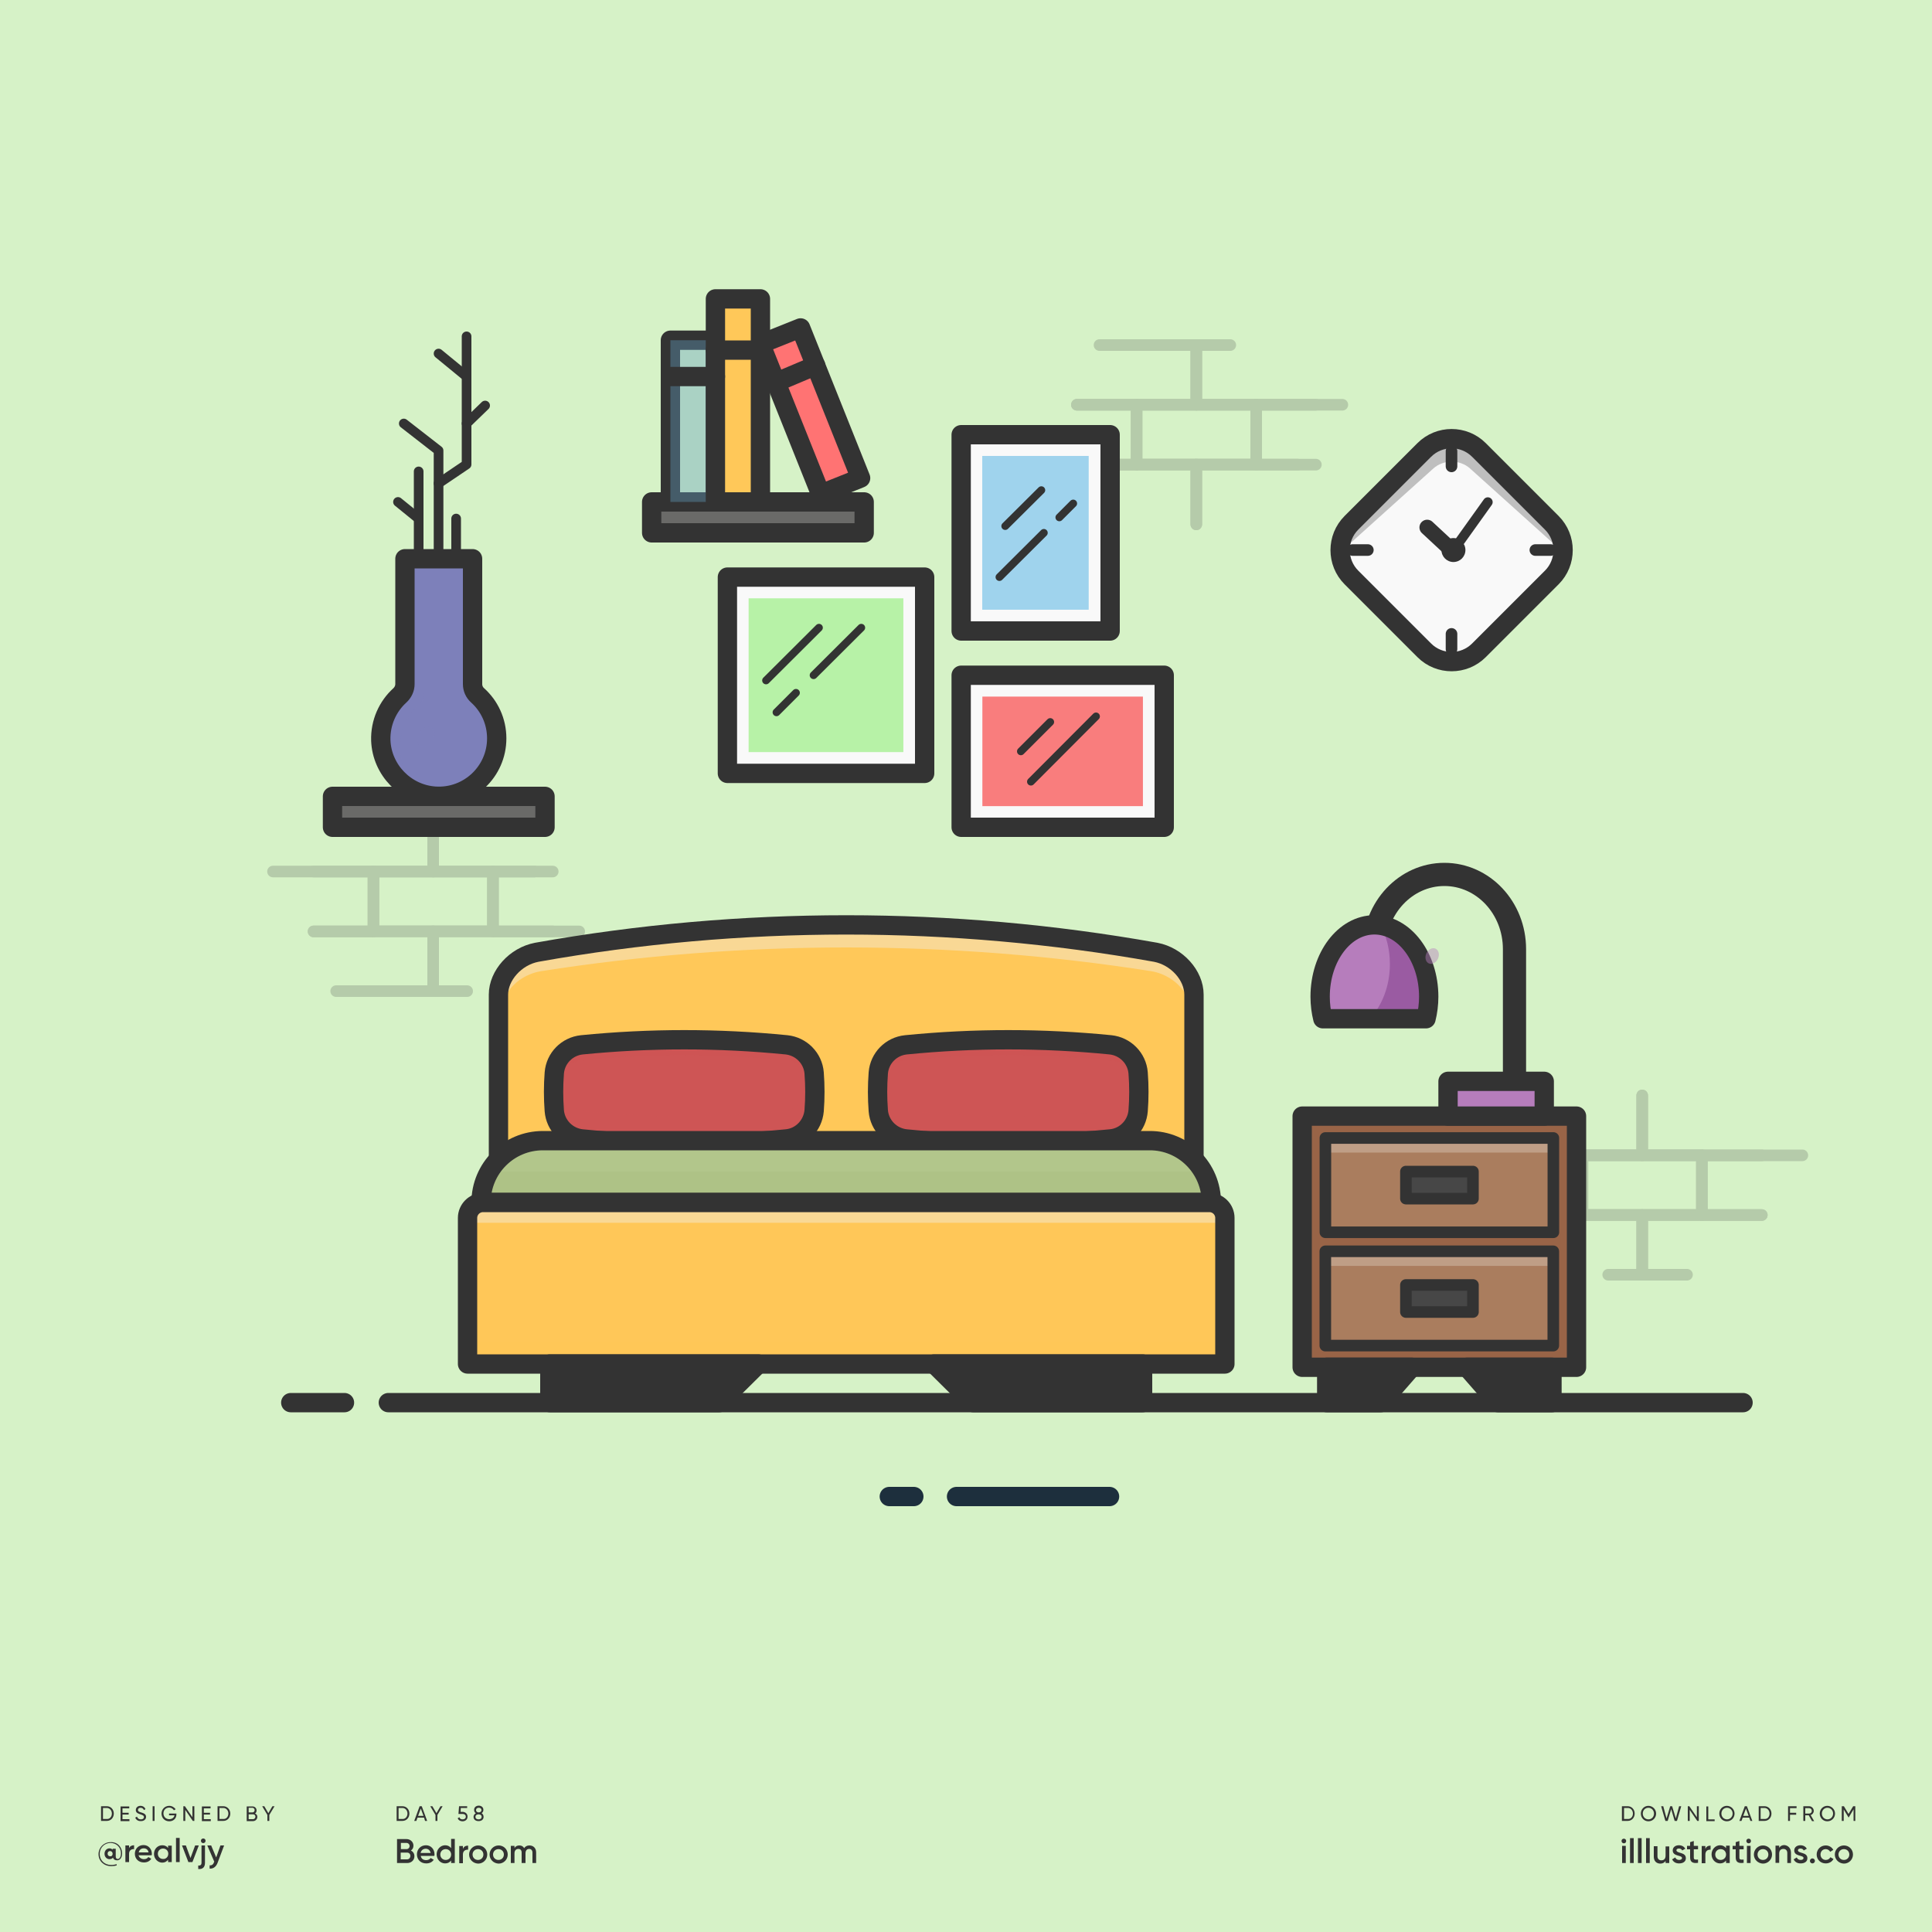 <svg version="1.1" id="Layer_1" xmlns="http://www.w3.org/2000/svg" x="0" y="0" viewBox="0 0 1000 1000" xml:space="preserve"><style>.st1{fill:#333}.st2{opacity:.23}.st3,.st4{fill:none;stroke:#474747;stroke-width:6;stroke-linecap:round;stroke-linejoin:round;stroke-miterlimit:10}.st4{stroke:#333;stroke-width:10}.st5{fill:#ffc859}.st6{fill:#f9d895}.st7,.st8,.st9{fill:#ce5555}.st8,.st9{opacity:.47}.st9{opacity:.5}.st12{fill:#aa7d5e}.st15{fill:#6a6a68}.st18{fill:#f9f9f9}.st23,.st25{fill:none;stroke:#333;stroke-width:6;stroke-linecap:round;stroke-linejoin:round;stroke-miterlimit:10}.st25{stroke-width:5}.st27{fill:#bf9e86}.st29,.st30{fill:#b67dbc}.st30{opacity:.44}.st32{fill:#474747}.st33{fill:none;stroke:#333;stroke-width:4;stroke-linecap:round;stroke-linejoin:round;stroke-miterlimit:10}.st34{fill:#7d80ba}.st37{fill:none;stroke:#1d2f3d;stroke-width:10;stroke-linecap:round;stroke-linejoin:round;stroke-miterlimit:10}</style><path id="XMLID_49_" fill="#d6f2c7" d="M0 0h1000v1000H0z"/><path class="st1" d="M63.2 959.2c0 2.5-1.2 3.7-2.6 3.7-1.1 0-1.9-.5-2.1-1.4-.4.5-1 .8-1.8.8-1.5 0-2.6-1.2-2.6-2.8 0-1.6 1.1-2.8 2.6-2.8.7 0 1.2.3 1.6.7v-.5h1.6v3.9c0 .8.3 1.4 1 1.4.9 0 1.7-.9 1.7-3 0-3-2.3-5.3-5.4-5.3-3.1 0-5.6 2.4-5.6 5.7 0 3.3 2.5 5.7 5.9 5.7 1.1 0 2.1-.2 2.9-.4v.6c-.8.3-1.7.4-2.9.4-3.7 0-6.5-2.6-6.5-6.2 0-3.4 2.7-6.2 6.2-6.2 3.9-.2 6 2.9 6 5.7zm-4.9.3c0-.8-.6-1.4-1.3-1.4-.8 0-1.3.5-1.3 1.4 0 .8.6 1.3 1.3 1.3.8.1 1.3-.5 1.3-1.3zM69.4 955.1v2c-1.2-.1-2.6.5-2.6 2.4v4.3h-1.9v-8.6h1.9v1.4c.5-1.1 1.5-1.5 2.6-1.5zM74.6 962.3c1 0 1.8-.5 2.2-1.1l1.5.9c-.8 1.2-2.1 1.9-3.8 1.9-2.8 0-4.7-1.9-4.7-4.5 0-2.5 1.8-4.5 4.5-4.5 2.6 0 4.3 2.1 4.3 4.5 0 .3 0 .5-.1.8h-6.8c.4 1.3 1.5 2 2.9 2zm2.3-3.5c-.3-1.5-1.3-2.1-2.5-2.1-1.4 0-2.3.8-2.6 2.1h5.1zM88.9 955.2v8.6H87v-1.2c-.7.9-1.7 1.5-3 1.5-2.3 0-4.3-2-4.3-4.5 0-2.6 1.9-4.5 4.3-4.5 1.3 0 2.3.5 3 1.4v-1.2h1.9zm-1.8 4.3c0-1.6-1.2-2.7-2.7-2.7-1.5 0-2.7 1.1-2.7 2.7s1.2 2.7 2.7 2.7c1.5.1 2.7-1.1 2.7-2.7zM91.1 951.3H93v12.5h-1.9v-12.5zM102.9 955.2l-3.3 8.6h-2.1l-3.3-8.6h2l2.4 6.5 2.4-6.5h1.9zM104.2 955.2h1.9v8.9c0 2.4-1.2 3.5-3.5 3.3v-1.8c1.1.1 1.7-.3 1.7-1.5v-8.9zm-.2-2.4c0-.7.5-1.2 1.2-1.2s1.2.5 1.2 1.2c0 .6-.5 1.2-1.2 1.2s-1.2-.6-1.2-1.2zM116 955.2l-3.3 8.8c-.8 2.2-2.2 3.3-4.2 3.2v-1.7c1.2.1 1.9-.5 2.3-1.7l.1-.2-3.6-8.4h2l2.6 6.2 2.2-6.2h1.9zM211.9 938.7c0 2.1-1.5 3.8-3.6 3.8h-3v-7.6h3c2.1 0 3.6 1.7 3.6 3.8zm-1 0c0-1.6-1.1-2.9-2.6-2.9h-2v5.7h2c1.5.1 2.6-1.2 2.6-2.8zM219.5 940.8h-3.4l-.6 1.7h-1.1l2.8-7.6h1.1l2.8 7.6H220l-.5-1.7zm-.3-.9l-1.4-3.8-1.4 3.8h2.8zM226.4 939.4v3.1h-1v-3.1l-2.7-4.5h1.1l2.1 3.6 2.1-3.6h1.1l-2.7 4.5zM242 940.3c0 1.5-1.2 2.4-2.6 2.4-1.1 0-2.1-.5-2.5-1.6l.9-.5c.2.8.8 1.1 1.7 1.1.9 0 1.6-.5 1.6-1.4 0-.9-.7-1.4-1.6-1.4h-2.2l.3-4h4.2v.9h-3.3l-.1 2h1.1c1.3.1 2.5.9 2.5 2.5zM250.3 940.4c0 1.4-1.1 2.2-2.6 2.2s-2.6-.8-2.6-2.2c0-.8.5-1.5 1.2-1.9-.6-.3-.9-.9-.9-1.7 0-1.5 1.2-2.2 2.4-2.2s2.4.7 2.4 2.2c0 .8-.4 1.3-.9 1.7.6.4 1 1.1 1 1.9zm-1 0c0-.9-.7-1.3-1.6-1.3-.9 0-1.6.4-1.6 1.3s.7 1.3 1.6 1.3c1 0 1.6-.5 1.6-1.3zm-2.9-3.5c0 .8.6 1.2 1.4 1.2.7 0 1.4-.4 1.4-1.2 0-.8-.6-1.2-1.4-1.2-.8 0-1.4.4-1.4 1.2zM58.9 938.7c0 2.1-1.5 3.8-3.6 3.8h-3v-7.6h3c2.1 0 3.6 1.7 3.6 3.8zm-1 0c0-1.6-1.1-2.9-2.6-2.9h-2v5.7h2c1.5.1 2.6-1.2 2.6-2.8zM67 941.6v1h-4.6V935h4.5v1h-3.5v2.3h3.2v.9h-3.2v2.4H67zM70 940.8l.9-.5c.3.8.9 1.4 2 1.4s1.6-.5 1.6-1.2c0-.8-.7-1-1.8-1.4-1.2-.4-2.4-.8-2.4-2.2 0-1.4 1.1-2.2 2.4-2.2 1.3 0 2.2.7 2.6 1.7l-.8.5c-.3-.7-.8-1.2-1.7-1.2-.8 0-1.4.4-1.4 1.1 0 .7.5 1 1.6 1.3 1.3.4 2.6.8 2.6 2.3 0 1.3-1.1 2.2-2.6 2.2-1.5.1-2.6-.7-3-1.8zM80 934.9v7.6h-1v-7.6h1zM91.3 939.2c0 1.9-1.4 3.5-3.7 3.5-2.4 0-4-1.8-4-4s1.7-4 4-4c1.4 0 2.7.8 3.3 1.8l-.9.5c-.4-.8-1.4-1.4-2.4-1.4-1.8 0-3 1.3-3 3s1.2 3 3 3c1.6 0 2.5-.9 2.7-2h-2.8v-.9h3.8v.5zM100.6 934.9v7.6h-.8l-3.9-5.7v5.7h-1v-7.6h.8l3.9 5.7v-5.7h1zM109.1 941.6v1h-4.6V935h4.5v1h-3.5v2.3h3.2v.9h-3.2v2.4h3.6zM119.2 938.7c0 2.1-1.5 3.8-3.6 3.8h-3v-7.6h3c2 0 3.6 1.7 3.6 3.8zm-1 0c0-1.6-1.1-2.9-2.6-2.9h-2v5.7h2c1.5.1 2.6-1.2 2.6-2.8zM133.2 940.4c0 1.2-1 2.2-2.2 2.2h-3.3V935h3c1.2 0 2.1.9 2.1 2.1 0 .7-.3 1.2-.8 1.6.7.2 1.2.8 1.2 1.7zm-4.5-4.6v2.3h2c.6 0 1.1-.5 1.1-1.2 0-.6-.5-1.2-1.1-1.2h-2zm3.5 4.5c0-.7-.5-1.2-1.2-1.2h-2.3v2.5h2.3c.7 0 1.2-.6 1.2-1.3zM139.4 939.4v3.1h-1v-3.1l-2.7-4.5h1.1l2.1 3.6 2.1-3.6h1.1l-2.7 4.5zM214.5 960.8c0 2.1-1.7 3.5-3.7 3.5h-5.3v-12.4h4.9c2 0 3.6 1.5 3.6 3.4 0 1.1-.5 2-1.3 2.5 1.1.6 1.8 1.6 1.8 3zm-7-7v3.3h2.9c.9 0 1.6-.7 1.6-1.6 0-.9-.7-1.6-1.6-1.6h-2.9zm4.9 6.8c0-1-.7-1.7-1.7-1.7h-3.3v3.5h3.3c1 0 1.7-.8 1.7-1.8zM220.6 962.8c1.1 0 1.9-.5 2.3-1.1l1.6.9c-.8 1.2-2.1 1.9-3.9 1.9-2.9 0-4.8-2-4.8-4.7 0-2.6 1.9-4.7 4.7-4.7 2.6 0 4.4 2.1 4.4 4.7 0 .3 0 .5-.1.8h-7c.2 1.5 1.3 2.2 2.8 2.2zm2.3-3.7c-.3-1.5-1.4-2.2-2.5-2.2-1.4 0-2.4.8-2.7 2.2h5.2zM235.4 951.9v12.4h-1.9V963c-.7.9-1.7 1.5-3.1 1.5-2.4 0-4.4-2-4.4-4.7 0-2.6 2-4.7 4.4-4.7 1.4 0 2.4.6 3.1 1.5v-4.8h1.9zm-1.9 8c0-1.6-1.2-2.8-2.8-2.8-1.6 0-2.8 1.2-2.8 2.8 0 1.6 1.2 2.8 2.8 2.8 1.6 0 2.8-1.2 2.8-2.8zM242.3 955.3v2.1c-1.3-.1-2.7.5-2.7 2.5v4.5h-1.9v-8.9h1.9v1.5c.5-1.3 1.5-1.7 2.7-1.7zM242.8 959.9c0-2.6 2.1-4.7 4.7-4.7s4.7 2 4.7 4.7c0 2.6-2.1 4.7-4.7 4.7-2.6-.1-4.7-2.1-4.7-4.7zm7.4 0c0-1.6-1.2-2.8-2.8-2.8s-2.8 1.2-2.8 2.8c0 1.6 1.2 2.8 2.8 2.8s2.8-1.2 2.8-2.8zM253.4 959.9c0-2.6 2.1-4.7 4.7-4.7s4.7 2 4.7 4.7c0 2.6-2.1 4.7-4.7 4.7-2.6-.1-4.7-2.1-4.7-4.7zm7.4 0c0-1.6-1.2-2.8-2.8-2.8s-2.8 1.2-2.8 2.8c0 1.6 1.2 2.8 2.8 2.8s2.8-1.2 2.8-2.8zM277.5 958.8v5.5h-1.9v-5.4c0-1.2-.7-1.9-1.7-1.9-1.1 0-1.9.7-1.9 2.3v5h-2v-5.4c0-1.2-.6-1.9-1.7-1.9s-2 .7-2 2.3v5h-1.9v-8.9h1.9v1.1c.6-.9 1.4-1.3 2.5-1.3 1.2 0 2 .5 2.5 1.4.6-.9 1.5-1.4 2.7-1.4 2.1 0 3.5 1.4 3.5 3.6zM846.1 938.7c0 2.1-1.5 3.8-3.6 3.8h-3v-7.6h3c2.1 0 3.6 1.7 3.6 3.8zm-.9 0c0-1.6-1.1-2.9-2.6-2.9h-2v5.7h2c1.5.1 2.6-1.2 2.6-2.8zM849.3 938.7c0-2.2 1.7-4 3.9-4s4 1.8 4 4-1.7 4-4 4c-2.2 0-3.9-1.8-3.9-4zm6.8 0c0-1.7-1.3-3-2.9-3-1.7 0-2.9 1.3-2.9 3s1.3 3 2.9 3c1.7 0 2.9-1.3 2.9-3zM859.8 934.9h1.1l1.7 6.3 1.9-6.3h1l1.9 6.3 1.7-6.3h1.1l-2.2 7.6h-1.2l-1.8-6.1-1.8 6.1H862l-2.2-7.6zM879.3 934.9v7.6h-.8l-3.9-5.7v5.7h-1v-7.6h.8l3.9 5.7v-5.7h1zM887.5 941.6v1h-4.3V935h1v6.7h3.3zM889.9 938.7c0-2.2 1.7-4 3.9-4s4 1.8 4 4-1.7 4-4 4c-2.2 0-3.9-1.8-3.9-4zm6.9 0c0-1.7-1.3-3-2.9-3-1.7 0-2.9 1.3-2.9 3s1.3 3 2.9 3c1.6 0 2.9-1.3 2.9-3zM905.4 940.8H902l-.6 1.7h-1.1l2.8-7.6h1.1l2.8 7.6h-1l-.6-1.7zm-.3-.9l-1.4-3.8-1.4 3.8h2.8zM916.9 938.7c0 2.1-1.5 3.8-3.6 3.8h-3v-7.6h3c2.1 0 3.6 1.7 3.6 3.8zm-1 0c0-1.6-1.1-2.9-2.6-2.9h-2v5.7h2c1.6.1 2.6-1.2 2.6-2.8zM926.5 935.8v2.5h3.2v1h-3.2v3.2h-1v-7.6h4.4v1h-3.4zM936.2 939.6h-1.8v2.9h-1v-7.6h3c1.3 0 2.4 1.1 2.4 2.4 0 1-.7 1.9-1.6 2.2l1.8 3.1h-1.1l-1.7-3zm-1.8-.9h2c.8 0 1.4-.6 1.4-1.4 0-.8-.6-1.4-1.4-1.4h-2v2.8zM941.9 938.7c0-2.2 1.7-4 3.9-4s4 1.8 4 4-1.7 4-4 4c-2.2 0-3.9-1.8-3.9-4zm6.9 0c0-1.7-1.3-3-2.9-3-1.7 0-2.9 1.3-2.9 3s1.3 3 2.9 3c1.6 0 2.9-1.3 2.9-3zM960.4 942.5h-1v-6l-2.5 4.2h-.1l-2.5-4.1v5.9h-1v-7.6h1.1l2.4 4 2.4-4h1.1v7.6z"/><g><path class="st1" d="M839.3 952.9c0-.7.5-1.2 1.2-1.2s1.2.5 1.2 1.2-.5 1.2-1.2 1.2c-.6 0-1.2-.5-1.2-1.2zm.3 2.5h1.9v8.9h-1.9v-8.9zM843.7 951.4h1.9v12.9h-1.9v-12.9zM847.8 951.4h1.9v12.9h-1.9v-12.9zM852 951.4h1.9v12.9H852v-12.9zM864 955.4v8.9h-1.9v-1.1c-.6.9-1.5 1.4-2.7 1.4-2 0-3.4-1.3-3.4-3.6v-5.4h1.9v5.2c0 1.3.8 2.1 2 2.1 1.3 0 2.2-.7 2.2-2.5v-4.7h1.9zM872.6 961.8c0 1.8-1.5 2.7-3.5 2.7-1.8 0-3-.8-3.6-2.1l1.6-1c.3.8 1 1.3 2 1.3.8 0 1.5-.3 1.5-1 0-1.6-4.8-.7-4.8-3.9 0-1.7 1.4-2.7 3.2-2.7 1.5 0 2.7.7 3.3 1.8l-1.6.9c-.3-.7-.9-1-1.7-1-.7 0-1.3.3-1.3.9.2 1.8 4.9.8 4.9 4.1zM876.7 957.3v4.2c0 1.1.7 1.1 2.2 1v1.7c-2.9.4-4.1-.5-4.1-2.8v-4.2h-1.6v-1.8h1.6v-1.9l1.9-.6v2.5h2.2v1.8h-2.2zM885.4 955.3v2.1c-1.3-.1-2.7.5-2.7 2.5v4.5h-1.9v-8.9h1.9v1.5c.5-1.3 1.5-1.7 2.7-1.7zM895.3 955.4v8.9h-1.9V963c-.7.9-1.7 1.5-3.1 1.5-2.4 0-4.4-2-4.4-4.7 0-2.6 2-4.7 4.4-4.7 1.4 0 2.4.6 3.1 1.5v-1.3h1.9zm-1.9 4.5c0-1.6-1.2-2.8-2.8-2.8-1.6 0-2.8 1.2-2.8 2.8 0 1.6 1.2 2.8 2.8 2.8 1.6 0 2.8-1.2 2.8-2.8zM900.3 957.3v4.2c0 1.1.7 1.1 2.2 1v1.7c-2.9.4-4.1-.5-4.1-2.8v-4.2h-1.6v-1.8h1.6v-1.9l1.9-.6v2.5h2.2v1.8h-2.2zM903.9 952.9c0-.7.5-1.2 1.2-1.2s1.2.5 1.2 1.2-.5 1.2-1.2 1.2c-.6 0-1.2-.5-1.2-1.2zm.3 2.5h1.9v8.9h-1.9v-8.9zM907.8 959.9c0-2.6 2.1-4.7 4.7-4.7s4.7 2 4.7 4.7c0 2.6-2.1 4.7-4.7 4.7-2.6-.1-4.7-2.1-4.7-4.7zm7.5 0c0-1.6-1.2-2.8-2.8-2.8-1.6 0-2.8 1.2-2.8 2.8 0 1.6 1.2 2.8 2.8 2.8 1.6 0 2.8-1.2 2.8-2.8zM927 958.9v5.4h-1.9v-5.2c0-1.3-.8-2.1-2-2.1-1.3 0-2.2.7-2.2 2.5v4.7H919v-8.9h1.9v1.1c.6-.9 1.5-1.4 2.7-1.4 1.9.2 3.4 1.6 3.4 3.9zM935.5 961.8c0 1.8-1.5 2.7-3.5 2.7-1.8 0-3-.8-3.6-2.1l1.6-1c.3.8 1 1.3 2 1.3.8 0 1.5-.3 1.5-1 0-1.6-4.8-.7-4.8-3.9 0-1.7 1.4-2.7 3.2-2.7 1.5 0 2.7.7 3.3 1.8l-1.6.9c-.3-.7-.9-1-1.7-1-.7 0-1.3.3-1.3.9.1 1.8 4.9.8 4.9 4.1zM936.8 963.2c0-.7.6-1.3 1.3-1.3.7 0 1.3.6 1.3 1.3 0 .7-.6 1.3-1.3 1.3-.7 0-1.3-.6-1.3-1.3zM940.3 959.9c0-2.6 2-4.7 4.7-4.7 1.7 0 3.2.9 3.9 2.3l-1.6 1c-.4-.8-1.3-1.4-2.3-1.4-1.6 0-2.7 1.2-2.7 2.8 0 1.6 1.2 2.8 2.7 2.8 1.1 0 1.9-.5 2.4-1.4l1.6.9c-.7 1.4-2.2 2.3-4 2.3-2.7 0-4.7-2-4.7-4.6zM949.7 959.9c0-2.6 2.1-4.7 4.7-4.7s4.7 2 4.7 4.7c0 2.6-2.1 4.7-4.7 4.7-2.6-.1-4.7-2.1-4.7-4.7zm7.5 0c0-1.6-1.2-2.8-2.8-2.8s-2.8 1.2-2.8 2.8c0 1.6 1.2 2.8 2.8 2.8s2.8-1.2 2.8-2.8z"/></g><g id="XMLID_262_" class="st2"><path id="XMLID_269_" class="st3" d="M619.2 271.4v-30.9h-61.8"/><path id="XMLID_268_" class="st3" d="M681.1 240.5h-61.9v30.9"/><path id="XMLID_267_" class="st3" d="M588.3 209.5h61.9v30.9h-61.9z"/><path id="XMLID_266_" class="st3" d="M636.8 178.6h-17.6v30.9h61.9"/><path id="XMLID_265_" class="st3" d="M557.4 209.5h61.8v-30.9h-50.1"/><path id="XMLID_264_" class="st3" d="M536.3 240.5h52v-31h-30.9"/><path id="XMLID_263_" class="st3" d="M694.8 209.5h-44.6v31h21.4"/></g><g id="XMLID_278_" class="st2"><path id="XMLID_285_" class="st3" d="M224.2 420.2v30.9h-61.9"/><path id="XMLID_284_" class="st3" d="M286.1 451.1h-61.9v-30.9"/><path id="XMLID_283_" class="st3" d="M193.3 451.1h61.9V482h-61.9z"/><path id="XMLID_282_" class="st3" d="M241.8 513h-17.6v-30.9h61.9"/><path id="XMLID_281_" class="st3" d="M162.3 482.1h61.9V513H174"/><path id="XMLID_280_" class="st3" d="M141.3 451.1h52v31h-31"/><path id="XMLID_279_" class="st3" d="M299.8 482.1h-44.7v-31h21.5"/></g><g id="XMLID_270_" class="st2"><path id="XMLID_277_" class="st3" d="M850 567v31h61.9"/><path id="XMLID_276_" class="st3" d="M788.1 598H850v-31"/><path id="XMLID_275_" transform="rotate(-180 849.99 613.417)" class="st3" d="M819.1 598H881v30.9h-61.9z"/><path id="XMLID_274_" class="st3" d="M832.4 659.8H850v-30.9h-61.9"/><path id="XMLID_273_" class="st3" d="M911.9 628.9H850v30.9h23.2"/><path id="XMLID_272_" class="st3" d="M932.9 598h-52v30.9h31"/><path id="XMLID_271_" class="st3" d="M774.4 628.9h44.7V598h-21.5"/></g><path id="XMLID_5_" class="st4" d="M201 726h701.2"/><path id="XMLID_213_" class="st4" d="M150.5 726h27.8"/><g><path id="XMLID_51_" class="st1" d="M372.3 726h-87.7v-20h107.9z"/><path id="XMLID_52_" class="st1" d="M503.7 726h87.7v-20H483.5z"/><path id="XMLID_53_" class="st5" d="M618 614.9c-118.5 24-241.5 24-360 0V514.8c0-9.9 8.8-19.8 19.8-21.9 105.8-18.9 214.6-18.9 320.4 0 11 2.1 19.8 12 19.8 21.9v100.1z"/><path id="XMLID_79_" class="st6" d="M279.9 502.7c104.4-16.4 211.8-16.4 316.1 0 7 1.2 13.2 5.3 16.6 10.3v-3c0-8.6-8.6-17.2-19.2-19-102.7-16.4-208.3-16.4-311 0-10.6 1.8-19.2 10.4-19.2 19v3c3.5-5.1 9.7-9.1 16.7-10.3z"/><path id="XMLID_54_" class="st7" d="M407.1 589.5c-35.2 3.5-70.7 3.5-105.9 0-7.6-.8-13.7-6.9-14.3-14.6-.5-6.5-.5-13 0-19.5.6-7.7 6.6-13.8 14.3-14.6 35.2-3.5 70.7-3.5 105.9 0 7.6.8 13.7 6.9 14.3 14.6.5 6.5.5 13 0 19.5-.7 7.7-6.7 13.9-14.3 14.6z"/><path id="XMLID_95_" class="st8" d="M419 560.6c-.6 7.7-6.4 13.8-13.8 14.6-34 3.5-68.2 3.5-102.2 0-7.4-.8-13.2-6.9-13.8-14.6-.1-.8-.1-1.7-.1-2.5-.3 5.6-.3 11.3.1 16.9.6 7.7 6.4 13.8 13.8 14.6 34 3.5 68.2 3.5 102.2 0 7.4-.8 13.2-6.9 13.8-14.6.4-5.7.5-11.3.1-16.9 0 .8 0 1.6-.1 2.5z"/><path id="XMLID_65_" class="st9" d="M286.9 563.5c.6-7.7 6.6-13.8 14.3-14.6 35.2-3.5 70.7-3.5 105.9 0 7.6.8 13.7 6.9 14.3 14.6.2 1.9.2 3.8.3 5.7.2-4.6.1-9.1-.3-13.7-.6-7.7-6.6-13.8-14.3-14.6-35.2-3.5-70.7-3.5-105.9 0-7.6.8-13.7 6.9-14.3 14.6-.4 4.6-.5 9.2-.3 13.7.1-1.9.1-3.8.3-5.7z"/><path id="XMLID_7_" class="st4" d="M407.1 589.5c-35.2 3.5-70.7 3.5-105.9 0-7.6-.8-13.7-6.9-14.3-14.6-.5-6.5-.5-13 0-19.5.6-7.7 6.6-13.8 14.3-14.6 35.2-3.5 70.7-3.5 105.9 0 7.6.8 13.7 6.9 14.3 14.6.5 6.5.5 13 0 19.5-.7 7.7-6.7 13.9-14.3 14.6z"/><path id="XMLID_56_" class="st7" d="M574.8 589.5c-35.2 3.5-70.7 3.5-105.9 0-7.6-.8-13.7-6.9-14.3-14.6-.5-6.5-.5-13 0-19.5.6-7.7 6.6-13.8 14.3-14.6 35.2-3.5 70.7-3.5 105.9 0 7.6.8 13.7 6.9 14.3 14.6.5 6.5.5 13 0 19.5-.6 7.7-6.6 13.9-14.3 14.6z"/><path id="XMLID_76_" class="st8" d="M585.5 560.6c-.6 7.7-6.3 13.8-13.5 14.6-33.3 3.5-66.9 3.5-100.3 0-7.2-.8-12.9-6.9-13.5-14.6-.1-.8-.1-1.7-.1-2.5-.3 5.6-.3 11.3.1 16.9.6 7.7 6.3 13.8 13.5 14.6 33.3 3.5 66.9 3.5 100.3 0 7.2-.8 12.9-6.9 13.5-14.6.4-5.7.5-11.3.1-16.9 0 .8 0 1.6-.1 2.5z"/><path id="XMLID_85_" class="st9" d="M454.7 563.5c.6-7.7 6.6-13.8 14.3-14.6 35.2-3.5 70.7-3.5 105.9 0 7.6.8 13.7 6.9 14.3 14.6.2 1.9.2 3.8.3 5.7.2-4.6.1-9.1-.3-13.7-.6-7.7-6.6-13.8-14.3-14.6-35.2-3.5-70.7-3.5-105.9 0-7.6.8-13.7 6.9-14.3 14.6-.4 4.6-.5 9.2-.3 13.7 0-1.9.1-3.8.3-5.7z"/><path id="XMLID_12_" class="st4" d="M574.8 589.5c-35.2 3.5-70.7 3.5-105.9 0-7.6-.8-13.7-6.9-14.3-14.6-.5-6.5-.5-13 0-19.5.6-7.7 6.6-13.8 14.3-14.6 35.2-3.5 70.7-3.5 105.9 0 7.6.8 13.7 6.9 14.3 14.6.5 6.5.5 13 0 19.5-.6 7.7-6.6 13.9-14.3 14.6z"/><path id="XMLID_10_" class="st4" d="M618 614.9c-118.5 24-241.5 24-360 0V514.8c0-9.9 8.8-19.8 19.8-21.9 105.8-18.9 214.6-18.9 320.4 0 11 2.1 19.8 12 19.8 21.9v100.1z"/><path id="XMLID_55_" d="M627 622.4H249c0-17.7 14.3-32 32-32h314c17.7-.1 32 14.3 32 32z" fill="#b2c68b"/><path id="XMLID_75_" opacity=".38" fill="#aabc80" d="M249 606.4h378v16H249z"/><path id="XMLID_2_" class="st4" d="M627 622.4H249c0-17.7 14.3-32 32-32h314c17.7-.1 32 14.3 32 32z"/><path id="XMLID_50_" class="st12" d="M634 706H242v-75.6c0-4.4 3.6-8 8-8h376c4.4 0 8 3.6 8 8V706z"/><path id="XMLID_63_" d="M634 706H242v-75.6c0-4.4 3.6-8 8-8h376c4.4 0 8 3.6 8 8V706z" fill="#ffc758"/><path id="XMLID_67_" opacity=".96" fill="#ffc758" d="M242 694.3h392V706H242z"/><path id="XMLID_70_" class="st6" d="M634 632.9H242v-2.5c0-4.4 3.6-8 8-8h376c4.4 0 8 3.6 8 8v2.5z"/><path id="XMLID_48_" class="st4" d="M634 706H242v-75.6c0-4.4 3.6-8 8-8h376c4.4 0 8 3.6 8 8V706z"/><path id="XMLID_17_" class="st4" d="M372.3 726h-87.7v-20h107.9z"/><path id="XMLID_20_" class="st4" d="M503.7 726h87.7v-20H483.5z"/></g><path id="XMLID_23_" class="st15" d="M337.3 259.8h110v16h-110z"/><path id="XMLID_25_" class="st4" d="M337.3 259.8h110v16h-110z"/><path id="XMLID_24_" class="st4" d="M347 176.1h23.3v83.7H347z"/><path id="XMLID_128_" opacity=".38" fill="#629ec0" d="M347 176.1h23.3v83.7H347z"/><path id="XMLID_126_" class="st5" d="M370.3 154.7h23.3v105.1h-23.3z"/><path id="XMLID_27_" class="st4" d="M370.3 154.7h23.3v105.1h-23.3z"/><path id="XMLID_125_" transform="rotate(-21.789 419.512 212.7)" fill="#ff7373" d="M408.4 170.9h22.3v83.7h-22.3z"/><path id="XMLID_28_" transform="rotate(-21.789 419.512 212.7)" class="st4" d="M408.4 170.9h22.3v83.7h-22.3z"/><path id="XMLID_135_" class="st18" d="M376.5 298.7h102.1v101.6H376.5z"/><path id="XMLID_26_" class="st4" d="M376.5 298.7h102.1v101.6H376.5z"/><path id="XMLID_93_" transform="rotate(90 427.55 349.534)" fill="#b7f2a7" d="M387.7 309.5h79.6v80.1h-79.6z"/><path id="XMLID_130_" class="st18" d="M497.5 225h77.1v101.6h-77.1z"/><path id="XMLID_30_" class="st4" d="M497.5 225h77.1v101.6h-77.1z"/><path id="XMLID_97_" transform="rotate(90 536.01 275.8)" fill="#9fd3ed" d="M496.2 248.3h79.6v55.1h-79.6z"/><path id="XMLID_138_" class="st18" d="M497.5 349.5h105.1v78.7H497.5z"/><path id="XMLID_31_" class="st4" d="M497.5 349.5h105.1v78.7H497.5z"/><path id="XMLID_88_" transform="rotate(90 550.01 388.867)" fill="#f97d7d" d="M521.7 347.3h56.7v83.1h-56.7z"/><g><path id="XMLID_69_" class="st18" d="M737.2 336.6l-37.7-37.7c-7.8-7.8-7.8-20.5 0-28.3l37.7-37.7c7.8-7.8 20.5-7.8 28.3 0l37.7 37.7c7.8 7.8 7.8 20.5 0 28.3l-37.7 37.7c-7.8 7.8-20.5 7.8-28.3 0z"/><path id="XMLID_81_" d="M742 242.4c5.2-4.6 13.6-4.6 18.8 0l50 45c-.1-5-2.1-10-6-13.8L766 235.9c-8.1-7.8-21.1-7.8-29.2 0L698 273.6c-3.9 3.8-5.9 8.8-6 13.8l50-45z" fill="#bfbfbf"/><path id="XMLID_29_" class="st4" d="M737.2 336.6l-37.7-37.7c-7.8-7.8-7.8-20.5 0-28.3l37.7-37.7c7.8-7.8 20.5-7.8 28.3 0l37.7 37.7c7.8 7.8 7.8 20.5 0 28.3l-37.7 37.7c-7.8 7.8-20.5 7.8-28.3 0z"/><path id="XMLID_33_" class="st23" d="M751.3 241.4v-7.9"/><path id="XMLID_34_" class="st23" d="M751.3 336v-7.9"/><path id="XMLID_35_" class="st23" d="M794.7 284.7h7.9"/><path id="XMLID_32_" class="st23" d="M700.1 284.7h7.9"/><path id="XMLID_37_" fill="none" stroke="#333" stroke-width="8" stroke-linecap="round" stroke-linejoin="round" stroke-miterlimit="10" d="M751.3 284.7L738.7 273"/><path id="XMLID_38_" class="st25" d="M770.1 259.9l-18.8 26.3"/><circle id="XMLID_36_" class="st1" cx="752.3" cy="284.7" r="6.2"/></g><g><path id="XMLID_57_" fill="#996447" d="M674 577.7h142v130H674z"/><path id="XMLID_64_" transform="rotate(90 745.001 613.417)" class="st12" d="M720.6 554.4h48.8v118h-48.8z"/><path id="XMLID_62_" transform="rotate(90 745.001 672.078)" class="st12" d="M720.6 613.1h48.8v118h-48.8z"/><path id="XMLID_61_" transform="rotate(90 745.001 651.432)" class="st27" d="M741.3 592.4h7.5v118h-7.5z"/><path id="XMLID_11_" class="st4" d="M674 577.7h142v130H674z"/><path id="XMLID_60_" transform="rotate(90 745.001 592.771)" class="st27" d="M741.3 533.8h7.5v118h-7.5z"/><path id="XMLID_16_" transform="rotate(90 745.001 613.417)" class="st23" d="M720.6 554.4h48.8v118h-48.8z"/><path id="XMLID_15_" transform="rotate(90 745.001 672.078)" class="st23" d="M720.6 613.1h48.8v118h-48.8z"/><path id="XMLID_14_" d="M711.3 496.9v-5.6c0-21.4 16.3-38.7 36.3-38.7h0c20.1 0 36.3 17.3 36.3 38.7v72" fill="none" stroke="#333" stroke-width="12" stroke-linecap="round" stroke-linejoin="round" stroke-miterlimit="10"/><path id="XMLID_71_" class="st29" d="M749.5 559.7h49.8v18h-49.8z"/><path id="XMLID_72_" class="st30" d="M749.5 559.7h49.8v8.1h-49.8z"/><path id="XMLID_13_" class="st4" d="M749.5 559.7h49.8v18h-49.8z"/><path id="XMLID_73_" d="M738.1 527.3c.9-3.6 1.4-7.5 1.4-11.4 0-20.5-12.6-37.2-28.1-37.2-15.5 0-28.1 16.6-28.1 37.2 0 4 .5 7.8 1.4 11.4h53.4z" fill="#9a5ba2"/><path id="XMLID_123_" class="st29" d="M719.4 499c0-7.3-1.7-14.1-4.6-19.9-1.1-.2-2.3-.3-3.5-.3-15.5 0-28.1 16.6-28.1 37.2 0 4 .5 7.8 1.4 11.4H709c6.4-7 10.4-17.1 10.4-28.4z"/><path id="XMLID_19_" class="st4" d="M738.1 527.3c.9-3.6 1.4-7.5 1.4-11.4 0-20.5-12.6-37.2-28.1-37.2-15.5 0-28.1 16.6-28.1 37.2 0 4 .5 7.8 1.4 11.4h53.4z"/><path id="XMLID_68_" class="st32" d="M727.7 606.4h34.7v14h-34.7z"/><path id="XMLID_9_" class="st23" d="M727.7 606.4h34.7v14h-34.7z"/><path id="XMLID_66_" class="st32" d="M727.7 665.1h34.7v14h-34.7z"/><path id="XMLID_18_" class="st23" d="M727.7 665.1h34.7v14h-34.7z"/><path id="XMLID_58_" class="st1" d="M714.7 726h-28v-18.3h44z"/><path id="XMLID_46_" class="st4" d="M714.7 726h-28v-18.3h44z"/><path id="XMLID_59_" class="st1" d="M775.3 726h28v-18.3h-44z"/><path id="XMLID_47_" class="st4" d="M775.3 726h28v-18.3h-44z"/><ellipse id="XMLID_74_" transform="rotate(-65.721 741.25 494.879)" class="st30" cx="741.3" cy="494.9" rx="4.2" ry="3.3"/></g><path id="XMLID_98_" class="st33" d="M396.5 352.2l27.4-27.3"/><path id="XMLID_101_" class="st33" d="M421.1 349.5l24.7-24.6"/><path id="XMLID_99_" class="st33" d="M401.9 368.7l10.1-10.1"/><path id="XMLID_100_" class="st33" d="M520.3 272.3l18.7-18.6"/><path id="XMLID_119_" class="st33" d="M548.3 267.8l7.2-7.2"/><path id="XMLID_109_" class="st33" d="M517.3 298.7l23-22.9"/><path id="XMLID_120_" class="st33" d="M533.6 404.6l33.7-33.8"/><path id="XMLID_122_" class="st33" d="M528.4 388.9l15.2-15.2"/><path id="XMLID_127_" class="st4" d="M401.6 197.9l20.6-8.7"/><path id="XMLID_129_" class="st4" d="M370.3 181.2h23.4"/><path id="XMLID_132_" class="st4" d="M347 194.9h23.3"/><g><path id="XMLID_78_" class="st15" d="M172.1 412.2h110v16h-110z"/><path id="XMLID_21_" class="st4" d="M172.1 412.2h110v16h-110z"/><path id="XMLID_39_" class="st25" d="M209 219.2l18 14v66.5"/><path id="XMLID_43_" class="st25" d="M236.1 268.4v33.3"/><path id="XMLID_45_" class="st25" d="M216.7 244v56"/><path id="XMLID_22_" class="st34" d="M244.6 354.1v-64.9h-35v64.9c0 2.2-1 4.3-2.6 5.8-6.3 5.7-10.2 14.1-9.9 23.4.6 15.2 12.8 27.8 28.1 28.8 17.4 1.1 31.9-12.7 31.9-29.9 0-8.9-3.8-16.8-9.9-22.3-1.7-1.5-2.6-3.6-2.6-5.8z"/><g id="XMLID_147_" opacity=".6"><path id="XMLID_149_" class="st34" d="M257.1 364.5c-.6-1.2-1.3-2.3-2.1-3.4.3 1.3 1.1 2.5 2.1 3.4z"/><path id="XMLID_151_" class="st34" d="M207.1 388c-.4-9.3 3.5-17.7 9.9-23.4 1.7-1.5 2.6-3.6 2.6-5.8v-64.9h28.7v-8h-35v64.9c0 2.2-1 4.3-2.6 5.8-6.3 5.7-10.2 14.1-9.9 23.4.3 8.3 4.1 15.8 10 21.1-2.2-3.9-3.5-8.4-3.7-13.1z"/></g><path id="XMLID_124_" class="st4" d="M244.6 354.1v-64.9h-35v64.9c0 2.2-1 4.3-2.6 5.8-6.3 5.7-10.2 14.1-9.9 23.4.6 15.2 12.8 27.8 28.1 28.8 17.4 1.1 31.9-12.7 31.9-29.9 0-8.9-3.8-16.8-9.9-22.3-1.7-1.5-2.6-3.6-2.6-5.8z"/><path id="XMLID_40_" class="st25" d="M227 250.2l14.5-9.8v-21.2l9.6-9.3"/><path id="XMLID_42_" class="st25" d="M241.5 174.1v45.1"/><path id="XMLID_44_" class="st25" d="M227 183l14.5 11.9"/><path id="XMLID_41_" class="st25" d="M206 259.8l10.6 8.6-10.6-8.6z"/><ellipse id="XMLID_121_" transform="rotate(-60.284 220.504 381.452)" cx="220.5" cy="381.5" rx="5.5" ry="3.9" opacity=".6" fill="#7d80ba"/></g><path id="XMLID_3_" class="st37" d="M495.1 774.6h79.2"/><path id="XMLID_1_" class="st37" d="M460.3 774.6H473"/></svg>
